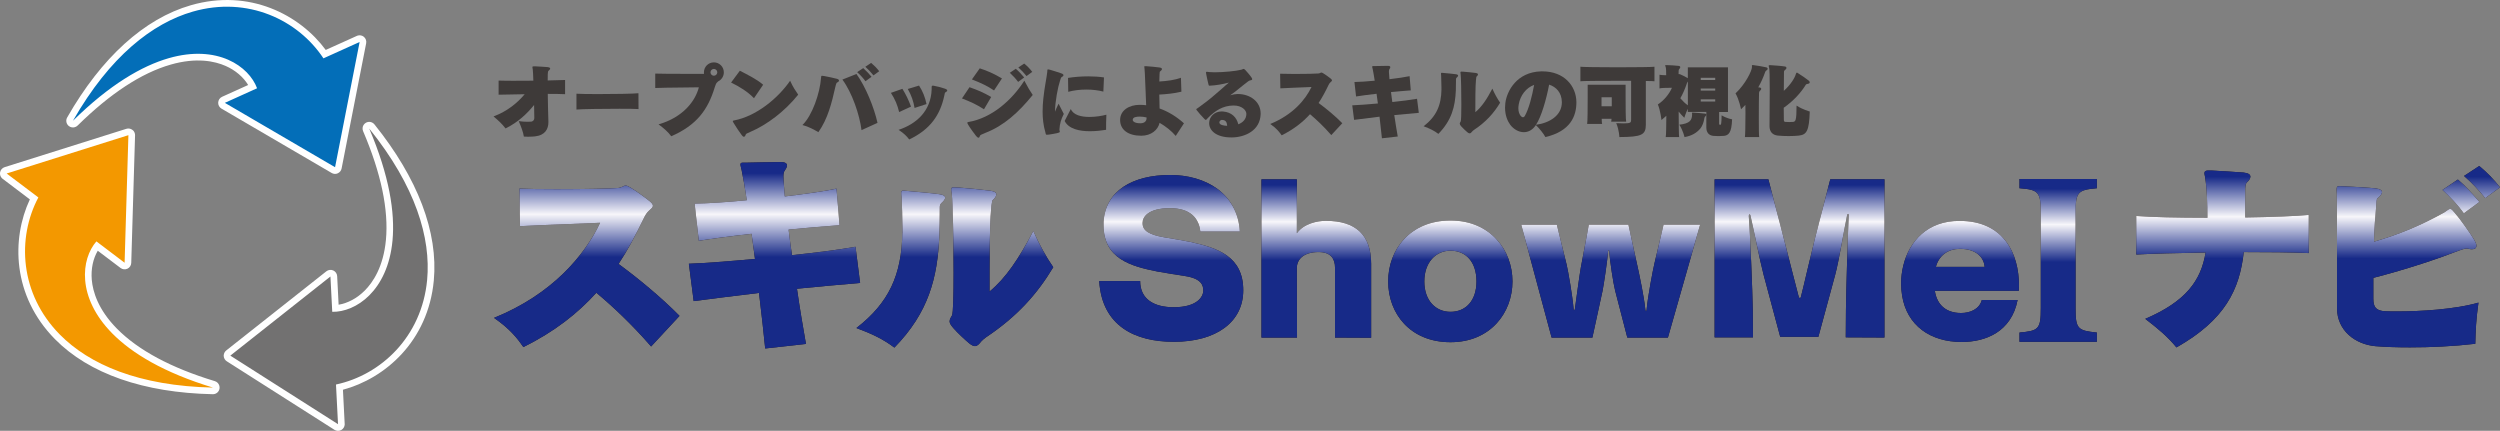 <?xml version="1.0" encoding="UTF-8"?>
<svg id="_レイヤー_2" data-name="レイヤー 2" xmlns="http://www.w3.org/2000/svg" xmlns:xlink="http://www.w3.org/1999/xlink" viewBox="0 0 675.78 116.45">
  <rect x="0" y="0" width="675.78" height="116.45" fill="#808080" stroke="none"/>
  <defs>
    <style>
      .cls-1 {
        fill: #fff;
      }

      .cls-2 {
        fill: url(#_新規グラデーションスウォッチ_1-7);
      }

      .cls-3 {
        fill: url(#_新規グラデーションスウォッチ_1-5);
      }

      .cls-4 {
        fill: url(#_新規グラデーションスウォッチ_1-8);
      }

      .cls-5 {
        fill: url(#_新規グラデーションスウォッチ_1);
      }

      .cls-6 {
        fill: #3e3a39;
      }

      .cls-7 {
        fill: url(#_新規グラデーションスウォッチ_1-3);
      }

      .cls-8 {
        fill: url(#_新規グラデーションスウォッチ_1-4);
      }

      .cls-9 {
        fill: url(#_新規グラデーションスウォッチ_1-2);
      }

      .cls-10 {
        fill: url(#_新規グラデーションスウォッチ_1-9);
      }

      .cls-11 {
        fill: url(#_新規グラデーションスウォッチ_1-10);
      }

      .cls-12 {
        fill: #231815;
      }

      .cls-13 {
        fill: #f39800;
      }

      .cls-14 {
        fill: #036eb8;
      }

      .cls-15 {
        fill: #727171;
      }

      .cls-16 {
        fill: url(#_新規グラデーションスウォッチ_1-6);
      }
    </style>
    <linearGradient id="_新規グラデーションスウォッチ_1" data-name="新規グラデーションスウォッチ 1" x1="146.98" y1="593.48" x2="146.98" y2="543.09" gradientTransform="translate(62.16 -499.28)" gradientUnits="userSpaceOnUse">
      <stop offset="0" stop-color="#172a88"/>
      <stop offset=".49" stop-color="#172a88"/>
      <stop offset=".72" stop-color="#f7f6fa"/>
      <stop offset=".94" stop-color="#172a88"/>
    </linearGradient>
    <linearGradient id="_新規グラデーションスウォッチ_1-2" data-name="新規グラデーションスウォッチ 1" x1="564.47" y1="593.18" x2="564.47" y2="544.13" xlink:href="#_新規グラデーションスウォッチ_1"/>
    <linearGradient id="_新規グラデーションスウォッチ_1-3" data-name="新規グラデーションスウォッチ 1" x1="564.47" y1="593.18" x2="564.47" y2="544.13" xlink:href="#_新規グラデーションスウォッチ_1"/>
    <linearGradient id="_新規グラデーションスウォッチ_1-4" data-name="新規グラデーションスウォッチ 1" x1="359.29" y1="591.77" x2="359.29" y2="546.56" xlink:href="#_新規グラデーションスウォッチ_1"/>
    <linearGradient id="_新規グラデーションスウォッチ_1-5" data-name="新規グラデーションスウォッチ 1" x1="359.29" y1="591.77" x2="359.29" y2="546.56" xlink:href="#_新規グラデーションスウォッチ_1"/>
    <linearGradient id="_新規グラデーションスウォッチ_1-6" data-name="新規グラデーションスウォッチ 1" x1="359.29" y1="591.77" x2="359.29" y2="546.56" xlink:href="#_新規グラデーションスウォッチ_1"/>
    <linearGradient id="_新規グラデーションスウォッチ_1-7" data-name="新規グラデーションスウォッチ 1" x1="359.29" y1="591.77" x2="359.29" y2="546.56" xlink:href="#_新規グラデーションスウォッチ_1"/>
    <linearGradient id="_新規グラデーションスウォッチ_1-8" data-name="新規グラデーションスウォッチ 1" x1="359.29" y1="591.77" x2="359.29" y2="546.56" xlink:href="#_新規グラデーションスウォッチ_1"/>
    <linearGradient id="_新規グラデーションスウォッチ_1-9" data-name="新規グラデーションスウォッチ 1" x1="359.29" y1="591.77" x2="359.29" y2="546.56" xlink:href="#_新規グラデーションスウォッチ_1"/>
    <linearGradient id="_新規グラデーションスウォッチ_1-10" data-name="新規グラデーションスウォッチ 1" x1="494.2" y1="591.68" x2="494.2" y2="547.66" xlink:href="#_新規グラデーションスウォッチ_1"/>
  </defs>
  <g id="_レイヤー_1-2" data-name="レイヤー 1">
    <g>
      <g>
        <g>
          <path class="cls-13" d="M15.52,91.07c9.04,9.16,23.57,14.21,42.02,14.6,.45,0,.84-.32,.91-.76,.05-.29-.05-.58-.25-.78-.1-.1-.23-.18-.38-.23-11.95-3.63-20.98-8.48-26.85-14.42-9.21-9.33-8-18.55-4.77-22.99l6.92,5.24c.27,.2,.63,.24,.93,.09s.5-.45,.51-.79l1.03-34.48c0-.25-.09-.49-.26-.66-.03-.03-.06-.06-.1-.09-.23-.18-.54-.23-.82-.14L1.53,46.04c-.32,.1-.56,.37-.62,.71-.05,.29,.04,.58,.25,.79,.03,.03,.06,.06,.1,.09l7.95,6.02c-5.17,10.38-5.21,25.76,6.3,37.43Z"/>
          <path class="cls-1" d="M34.71,36.54l-1.03,34.48-7.62-5.77c-4.15,4.75-5.37,15.09,4.28,24.87,5.32,5.39,13.95,10.62,27.23,14.65-20.1-.43-33.45-6.28-41.4-14.34-10.85-10.99-11.63-26.08-5.8-37.06L1.8,46.9l32.9-10.36m1.28-1.27c-.06-.06-.13-.12-.2-.17-.47-.35-1.07-.46-1.63-.28L1.26,45.18c-.64,.2-1.12,.75-1.24,1.41-.1,.58,.09,1.16,.49,1.57,.06,.06,.13,.12,.2,.17l7.36,5.57c-4.99,10.65-4.79,26.05,6.8,37.79,9.21,9.33,23.96,14.48,42.65,14.87,.9,.02,1.68-.63,1.82-1.52,.09-.58-.11-1.15-.5-1.55-.21-.21-.46-.37-.76-.46-11.81-3.58-20.71-8.35-26.47-14.19-5.12-5.19-6.53-10.05-6.8-13.21-.25-2.89,.34-5.7,1.62-7.85l6.16,4.66c.54,.41,1.26,.48,1.87,.19,.61-.29,1-.9,1.02-1.57l1.03-34.48c.01-.5-.18-.97-.52-1.32h0Z"/>
        </g>
        <g>
          <path class="cls-14" d="M51.86,2.27c-12.37,3.56-23.76,13.91-32.92,29.92-.22,.39-.12,.89,.23,1.16,.23,.18,.53,.23,.8,.15,.14-.04,.27-.12,.38-.22,8.9-8.76,17.48-14.38,25.5-16.68,12.6-3.62,20.12,1.85,22.47,6.81l-7.91,3.57c-.31,.14-.51,.44-.53,.78s.15,.66,.45,.83l29.79,17.4c.21,.12,.47,.16,.7,.09,.04-.01,.08-.03,.12-.04,.27-.12,.46-.36,.51-.65l6.64-33.85c.06-.33-.06-.67-.33-.88-.23-.18-.53-.24-.81-.16-.04,.01-.08,.03-.12,.04l-9.09,4.11C81.1,5.13,67.61-2.26,51.86,2.27Z"/>
          <path class="cls-1" d="M90.57,45.2l-29.79-17.4,8.71-3.94c-2.19-5.92-10.69-11.93-23.89-8.13-7.28,2.1-16,7.18-25.88,16.91C29.7,15.19,41.23,6.27,52.11,3.14c14.84-4.27,28.47,2.25,35.32,12.63l9.78-4.42-6.64,33.85m.5,1.73c.08-.02,.16-.05,.24-.09,.53-.24,.92-.72,1.03-1.3l6.64-33.85c.13-.66-.12-1.34-.65-1.76-.46-.36-1.06-.48-1.62-.32-.08,.02-.16,.05-.24,.09l-8.42,3.8C81.07,4.03,67.45-3.15,51.61,1.41c-12.6,3.63-24.17,14.12-33.45,30.34-.45,.78-.25,1.78,.46,2.33,.47,.36,1.06,.46,1.6,.3,.28-.08,.55-.23,.77-.45,8.79-8.66,17.24-14.19,25.12-16.46,7.01-2.02,11.95-.93,14.85,.34,2.66,1.16,4.84,3.03,6.12,5.17l-7.04,3.18c-.62,.28-1.02,.88-1.06,1.55-.04,.67,.31,1.31,.89,1.65l29.79,17.4c.43,.25,.94,.31,1.41,.18h0Z"/>
        </g>
        <g>
          <path class="cls-15" d="M116.35,75.74c1.2-12.82-4.29-27.19-15.86-41.57-.28-.35-.78-.44-1.17-.21-.25,.15-.41,.41-.43,.69-.01,.15,0,.3,.07,.44,4.91,11.48,7.01,21.52,6.24,29.83-1.22,13.05-9.06,18.06-14.53,18.44l-.44-8.67c-.02-.34-.22-.64-.53-.78s-.67-.1-.93,.11l-27.06,21.39c-.19,.15-.32,.38-.34,.62,0,.04,0,.09,0,.13,.01,.29,.17,.56,.42,.72l29.1,18.52c.29,.18,.65,.19,.94,.02,.25-.15,.42-.41,.44-.7,0-.04,0-.09,0-.13l-.51-9.96c11.27-2.72,23.07-12.59,24.6-28.91Z"/>
          <path class="cls-1" d="M62.26,96.13l27.06-21.39,.49,9.55c6.31,.12,15.01-5.6,16.29-19.28,.7-7.55-.85-17.51-6.3-30.27,12.61,15.66,16.71,29.65,15.66,40.92-1.44,15.37-12.48,25.69-24.64,28.28l.55,10.72-29.1-18.52m-1.8-.17c0,.09,0,.17,0,.26,.03,.58,.34,1.12,.83,1.43l29.1,18.52c.57,.36,1.29,.38,1.88,.04,.51-.3,.83-.82,.89-1.39,0-.09,0-.17,0-.26l-.47-9.22c11.36-3.04,23.02-13.1,24.56-29.51,1.22-13.06-4.33-27.65-16.05-42.22-.57-.7-1.56-.88-2.33-.42-.51,.3-.82,.82-.87,1.38-.03,.29,.02,.59,.14,.88,4.85,11.34,6.93,21.23,6.17,29.39-.68,7.26-3.49,11.46-5.74,13.71-2.05,2.05-4.59,3.41-7.05,3.81l-.39-7.71c-.03-.67-.44-1.27-1.06-1.55-.61-.28-1.33-.19-1.86,.23l-27.06,21.39c-.39,.31-.63,.76-.68,1.25h0Z"/>
        </g>
      </g>
      <g>
        <g>
          <g>
            <g>
              <path class="cls-12" d="M183.67,85.4l-7.67,8.26c-5.29-6.1-10.53-10.96-14.8-14.53-5.08,5.62-11.34,10.53-19.72,14.69-1.46-2.11-3.51-4.86-7.94-7.89,15.72-6.37,24.47-16.85,28.68-25.71-4.7,.22-15.72,.59-21.66,.92l-.16-10.16c2.32,.11,6.1,.16,10.05,.16,7.18,0,15.07-.16,16.58-.32,.32,0,.97-.22,1.3-.38,.32-.22,.54-.27,.81-.27,.32,0,.65,.16,1.3,.54,1.62,.97,3.78,2.54,5.24,3.73,.59,.49,.81,.86,.81,1.19,0,.43-.43,.76-.97,1.24-.7,.59-1.13,1.35-1.51,2.16-2.11,4.43-4.32,8.53-6.81,12.32,5.19,3.78,11.78,9.24,16.48,14.04Z"/>
              <path class="cls-12" d="M204.08,70.01c-.32-2.32-.59-4.59-.92-6.81-5.78,.65-10.96,1.35-14.26,1.89l-1.13-10.05c3.51-.05,8.64-.38,14.1-.92-.49-3.24-.97-6.05-1.4-8.16-.11-.49-.22-.86-.27-1.13-.05-.16-.05-.27-.05-.38,0-.22,.05-.32,.27-.43,.05,0,.16-.05,.27-.05h1.03c1.67-.05,7.24-.16,9.07-.16h.27c1.3,0,1.67,.43,1.67,.92,0,.43-.32,.97-.59,1.35-.22,.32-.38,.59-.38,1.57,0,.27,.05,.65,.05,1.13,.11,1.24,.22,2.7,.32,4.32,5.67-.7,10.8-1.4,13.99-2.11l.81,9.88c-4.21,.32-8.97,.7-13.77,1.19,.27,2.27,.59,4.59,.92,6.91,6.7-.7,12.96-1.51,17.18-2.27l1.24,9.78c-5.83,.49-11.61,1.03-17.07,1.57,.81,5.62,1.73,10.86,2.43,14.91l-11.02,1.24c-.38-3.89-.97-9.18-1.67-15.02-7.24,.86-13.45,1.67-17.66,2.21l-1.3-10.1c4.21-.16,10.8-.65,17.88-1.3Z"/>
              <path class="cls-12" d="M243.94,63.01v-1.57c0-2.59-.11-5.73-.22-7.99-.05-.49-.11-.81-.11-1.08v-.32c0-.32,.11-.54,.59-.54,.27,0,.59,.05,1.13,.11,1.78,.16,6.64,.59,8.53,.86,1.24,.16,1.62,.54,1.62,.97,0,.49-.54,1.03-1.03,1.46-.38,.32-.43,.81-.43,1.35v.59c0,1.89-.05,5.13-.11,6.91-.49,11.29-2.86,20.69-12.15,30.2-2.92-2.21-5.89-3.67-10.26-5.29,8.86-6.86,12.21-14.42,12.42-25.66Zm12.75,23.93v-.11c0-.54,.38-1.13,.65-1.57,.32-.59,.43-5.62,.43-11.56,0-8.59-.22-19.07-.49-21.23-.05-.49-.11-.81-.16-1.08v-.16c0-.43,.16-.59,.59-.59h.22c.27,0,.65,0,1.24,.05,2.16,.16,6.54,.59,8.53,.86,1.19,.16,1.62,.54,1.62,1.03s-.49,1.08-.97,1.51c-.11,.05-.16,.27-.22,.7-.11,.43-.16,1.03-.22,1.78-.43,3.83-.43,15.5-.43,22.25,4.43-3.67,7.94-8.91,11.83-16.37,1.67,3.67,3.29,6.75,5.4,9.78-4.38,7.29-9.78,13.34-18.2,18.96-.38,.27-1.03,.81-1.3,1.13-.54,.7-1.03,1.24-1.67,1.24-.43,0-.97-.27-1.62-.81-1.03-.86-3.08-2.75-4.16-4-.7-.81-1.03-1.3-1.08-1.84Z"/>
            </g>
            <g>
              <path class="cls-5" d="M183.67,85.4l-7.67,8.26c-5.29-6.1-10.53-10.96-14.8-14.53-5.08,5.62-11.34,10.53-19.72,14.69-1.46-2.11-3.51-4.86-7.94-7.89,15.72-6.37,24.47-16.85,28.68-25.71-4.7,.22-15.72,.59-21.66,.92l-.16-10.16c2.32,.11,6.1,.16,10.05,.16,7.18,0,15.07-.16,16.58-.32,.32,0,.97-.22,1.3-.38,.32-.22,.54-.27,.81-.27,.32,0,.65,.16,1.3,.54,1.62,.97,3.78,2.54,5.24,3.73,.59,.49,.81,.86,.81,1.19,0,.43-.43,.76-.97,1.24-.7,.59-1.13,1.35-1.51,2.16-2.11,4.43-4.32,8.53-6.81,12.32,5.19,3.78,11.78,9.24,16.48,14.04Z"/>
              <path class="cls-5" d="M204.08,70.01c-.32-2.32-.59-4.59-.92-6.81-5.78,.65-10.96,1.35-14.26,1.89l-1.13-10.05c3.51-.05,8.64-.38,14.1-.92-.49-3.24-.97-6.05-1.4-8.16-.11-.49-.22-.86-.27-1.13-.05-.16-.05-.27-.05-.38,0-.22,.05-.32,.27-.43,.05,0,.16-.05,.27-.05h1.03c1.67-.05,7.24-.16,9.07-.16h.27c1.3,0,1.67,.43,1.67,.92,0,.43-.32,.97-.59,1.35-.22,.32-.38,.59-.38,1.57,0,.27,.05,.65,.05,1.13,.11,1.24,.22,2.7,.32,4.32,5.67-.7,10.8-1.4,13.99-2.11l.81,9.88c-4.21,.32-8.97,.7-13.77,1.19,.27,2.27,.59,4.59,.92,6.91,6.7-.7,12.96-1.51,17.18-2.27l1.24,9.78c-5.83,.49-11.61,1.03-17.07,1.57,.81,5.62,1.73,10.86,2.43,14.91l-11.02,1.24c-.38-3.89-.97-9.18-1.67-15.02-7.24,.86-13.45,1.67-17.66,2.21l-1.3-10.1c4.21-.16,10.8-.65,17.88-1.3Z"/>
              <path class="cls-5" d="M243.94,63.01v-1.57c0-2.59-.11-5.73-.22-7.99-.05-.49-.11-.81-.11-1.08v-.32c0-.32,.11-.54,.59-.54,.27,0,.59,.05,1.13,.11,1.78,.16,6.64,.59,8.53,.86,1.24,.16,1.62,.54,1.62,.97,0,.49-.54,1.03-1.03,1.46-.38,.32-.43,.81-.43,1.35v.59c0,1.89-.05,5.13-.11,6.91-.49,11.29-2.86,20.69-12.15,30.2-2.92-2.21-5.89-3.67-10.26-5.29,8.86-6.86,12.21-14.42,12.42-25.66Zm12.75,23.93v-.11c0-.54,.38-1.13,.65-1.57,.32-.59,.43-5.62,.43-11.56,0-8.59-.22-19.07-.49-21.23-.05-.49-.11-.81-.16-1.08v-.16c0-.43,.16-.59,.59-.59h.22c.27,0,.65,0,1.24,.05,2.16,.16,6.54,.59,8.53,.86,1.19,.16,1.62,.54,1.62,1.03s-.49,1.08-.97,1.51c-.11,.05-.16,.27-.22,.7-.11,.43-.16,1.03-.22,1.78-.43,3.83-.43,15.5-.43,22.25,4.43-3.67,7.94-8.91,11.83-16.37,1.67,3.67,3.29,6.75,5.4,9.78-4.38,7.29-9.78,13.34-18.2,18.96-.38,.27-1.03,.81-1.3,1.13-.54,.7-1.03,1.24-1.67,1.24-.43,0-.97-.27-1.62-.81-1.03-.86-3.08-2.75-4.16-4-.7-.81-1.03-1.3-1.08-1.84Z"/>
            </g>
          </g>
          <g>
            <g>
              <path class="cls-12" d="M596.7,58.84c0-3.62-.16-8.16-.65-11.02-.05-.38-.11-.65-.16-.86v-.16c0-.49,.27-.65,.81-.7h1.24c1.35,.05,7.13,.43,8.53,.54,1.4,.16,1.84,.59,1.84,1.13,0,.49-.43,1.08-.92,1.51-.43,.38-.49,1.19-.49,2.54v6.97c7.35-.11,13.99-.38,17.18-.7v10.32c-4.65-.22-11.02-.27-17.56-.27-1.13,10.1-5.02,18.31-18.2,25.77-2.43-2.97-5.13-5.19-8.43-7.72,10.97-4.7,15.07-10.32,16.31-17.93-7.67,.11-14.69,.32-18.74,.54v-10.42c3.89,.32,11.34,.49,19.23,.49Z"/>
              <path class="cls-12" d="M662.28,56.47h.11c.32,.05,.59,.38,1.08,.97,1.57,1.78,4.38,5.78,5.35,7.4,.38,.65,.59,1.19,.59,1.57,0,.65-.49,.97-1.24,.97-.27,0-.65-.05-1.03-.16-.11,0-.22-.05-.32-.05-.65,0-1.62,.38-2.21,.59-5.56,2.16-13.67,4.92-23.07,7.35v5.62c0,2.21,.65,3.29,3.24,3.4,.92,.05,2,.05,3.19,.05,6.32,0,15.67-.54,21.99-2.38-.65,4.65-.76,7.29-.86,11.13-6,.7-12.21,.97-17.66,.97-3.51,0-6.7-.11-9.29-.32-5.51-.49-10.43-4.21-10.43-10.32v-15.12c0-7.18,0-14.53-.05-15.72-.05-.54-.05-.97-.05-1.24,0-.65,.11-.86,.81-.86,.27,0,.65,.05,1.24,.05,.97,0,7.13,.38,8.43,.54,1.3,.16,1.78,.54,1.78,1.03s-.49,1.08-1.13,1.57c-.05,.05-.16,.11-.22,.22-.05,.16-.05,.32-.11,.59-.05,.54-.11,1.35-.22,2.75-.22,2.05-.32,4.11-.43,6.21,0,.65-.05,1.35-.05,2.05,6.64-1.95,12.37-4.21,18.96-7.89,.32-.22,.59-.38,.76-.54l.27-.16c.16-.16,.38-.27,.59-.27Zm-2.05-5.13l4.16-2.81c2.16,1.84,3.94,3.84,5.83,6.05l-4.21,3.08c-1.73-2.38-3.57-4.27-5.78-6.32Zm5.83-3.78l4.11-2.7c2.11,1.78,3.83,3.51,5.62,5.78l-4,2.92c-1.78-2.21-3.51-4.05-5.73-6Z"/>
            </g>
            <g>
              <path class="cls-9" d="M596.7,58.84c0-3.62-.16-8.16-.65-11.02-.05-.38-.11-.65-.16-.86v-.16c0-.49,.27-.65,.81-.7h1.24c1.35,.05,7.13,.43,8.53,.54,1.4,.16,1.84,.59,1.84,1.13,0,.49-.43,1.08-.92,1.51-.43,.38-.49,1.19-.49,2.54v6.97c7.35-.11,13.99-.38,17.18-.7v10.32c-4.65-.22-11.02-.27-17.56-.27-1.13,10.1-5.02,18.31-18.2,25.77-2.43-2.97-5.13-5.19-8.43-7.72,10.97-4.7,15.07-10.32,16.31-17.93-7.67,.11-14.69,.32-18.74,.54v-10.42c3.89,.32,11.34,.49,19.23,.49Z"/>
              <path class="cls-7" d="M662.28,56.47h.11c.32,.05,.59,.38,1.08,.97,1.57,1.78,4.38,5.78,5.35,7.4,.38,.65,.59,1.19,.59,1.57,0,.65-.49,.97-1.24,.97-.27,0-.65-.05-1.03-.16-.11,0-.22-.05-.32-.05-.65,0-1.62,.38-2.21,.59-5.56,2.16-13.67,4.92-23.07,7.35v5.62c0,2.21,.65,3.29,3.24,3.4,.92,.05,2,.05,3.19,.05,6.32,0,15.67-.54,21.99-2.38-.65,4.65-.76,7.29-.86,11.13-6,.7-12.21,.97-17.66,.97-3.51,0-6.7-.11-9.29-.32-5.51-.49-10.43-4.21-10.43-10.32v-15.12c0-7.18,0-14.53-.05-15.72-.05-.54-.05-.97-.05-1.24,0-.65,.11-.86,.81-.86,.27,0,.65,.05,1.24,.05,.97,0,7.13,.38,8.43,.54,1.3,.16,1.78,.54,1.78,1.03s-.49,1.08-1.13,1.57c-.05,.05-.16,.11-.22,.22-.05,.16-.05,.32-.11,.59-.05,.54-.11,1.35-.22,2.75-.22,2.05-.32,4.11-.43,6.21,0,.65-.05,1.35-.05,2.05,6.64-1.95,12.37-4.21,18.96-7.89,.32-.22,.59-.38,.76-.54l.27-.16c.16-.16,.38-.27,.59-.27Zm-2.05-5.13l4.16-2.81c2.16,1.84,3.94,3.84,5.83,6.05l-4.21,3.08c-1.73-2.38-3.57-4.27-5.78-6.32Zm5.83-3.78l4.11-2.7c2.11,1.78,3.83,3.51,5.62,5.78l-4,2.92c-1.78-2.21-3.51-4.05-5.73-6Z"/>
            </g>
          </g>
          <g>
            <g>
              <g>
                <path class="cls-12" d="M317.22,92.39c-10.16,0-19.34-4.1-20.09-16.42h11.07c0,4.97,3.83,7.08,9.07,7.08,6.37,0,7.99-2.86,7.99-4.48,0-1.4-.43-3.24-4.86-3.94-2.27-.38-5.02-.76-7.56-1.24-7.08-1.4-14.53-3.46-14.53-12.48v-.86c.43-8.43,7.83-12.75,17.99-12.75,9.4,0,18.2,4.81,18.85,15.29h-10.69c-.38-3.67-2.75-6.32-8.21-6.32-5.94,0-7.4,2.43-7.4,3.94v.11c0,2.05,1.78,3.13,5.83,3.83,2.21,.38,4.75,.76,7.08,1.24,7.4,1.62,14.31,3.94,14.31,13.07,0,8.59-7.29,13.94-18.85,13.94Z"/>
                <path class="cls-12" d="M360.87,91.25v-18.91c0-2.21-.97-4.21-4.43-4.21-4.16,0-5.89,2.05-5.89,4.32l.05,18.8h-9.61V48.47h9.56v14.58c1.89-2.65,5.67-3.35,7.72-3.35h.16c7.94,0,12.21,3.73,12.21,11.61v19.99l-9.78-.05Z"/>
                <path class="cls-12" d="M392.09,92.5c-10.86,0-16.85-7.72-16.85-16.42s6-16.47,16.85-16.47,16.75,8.05,16.75,16.47-5.94,16.42-16.75,16.42Zm0-24.74c-4,0-7.08,3.19-7.08,8.32s3.03,8.21,7.08,8.21,7.02-2.92,7.02-8.21-2.86-8.32-7.02-8.32Z"/>
                <path class="cls-12" d="M450.85,91.25h-10.97l-3.29-12.69c-.49-1.89-1.46-8.26-1.62-10.8,0-.05-.05-.11-.11-.11s-.16,.05-.16,.11c-.16,2.48-1.19,9.34-1.51,10.86l-2.75,12.64h-11.02l-8.21-30.52h9.62l2.65,10.8c.43,1.84,1.57,8.26,1.89,12.04,0,.16,.05,.27,.11,.27,.11,0,.16-.11,.22-.27,.54-3.83,1.24-9.18,1.62-11.29l2.16-11.56h10.7l2.43,11.13c.49,2.16,1.84,8.53,2.16,11.94,0,.16,.11,.32,.16,.32s.16-.11,.16-.32c.32-3.67,1.73-10.97,2.16-12.75l2.43-10.32h9.88l-8.7,30.52Z"/>
                <path class="cls-12" d="M498.93,91.2l.05-7.4c.05-5.29,.54-21.61,.76-25.55v-.11c0-.22-.11-.32-.16-.32-.11,0-.22,.11-.27,.27-.76,3.56-2.27,12.69-3.24,16.21l-4.54,16.74h-10.32l-4.48-16.74c-1.08-4.11-2.7-12.42-3.57-16.1-.05-.16-.16-.27-.22-.27-.11,0-.22,.16-.22,.38v.11c.32,3.73,1.03,20.9,1.08,25.5l.05,7.29h-10.37V48.47h14.53l4.32,16.58c1.35,5.24,3.03,12.05,3.89,15.18,.11,.22,.22,.38,.32,.38s.22-.16,.27-.38c.65-2.43,2.65-11.24,3.67-15.29l4.27-16.48h14.64v42.78l-10.48-.05Z"/>
                <path class="cls-12" d="M545.7,78.61h-22.69c.59,3.94,3.19,6,7.08,6,2.32,0,4.92-.92,5.62-3.51h9.67c-1.67,8.59-8.64,11.34-15.12,11.34-8.43,0-14.8-4.43-16.1-12.53-.16-1.08-.27-2.16-.27-3.24,0-1.67,.22-3.35,.59-4.86,1.62-6.7,6.59-12.1,15.18-12.1,11.99,0,16.1,8.8,16.1,17.56,0,.43-.05,.92-.05,1.35Zm-15.77-11.34h-.16c-3.08,0-5.62,1.67-6.48,4.86h13.18c-.27-3.13-2.97-4.86-6.54-4.86Z"/>
              </g>
              <g>
                <path class="cls-8" d="M317.22,92.39c-10.16,0-19.34-4.1-20.09-16.42h11.07c0,4.97,3.83,7.08,9.07,7.08,6.37,0,7.99-2.86,7.99-4.48,0-1.4-.43-3.24-4.86-3.94-2.27-.38-5.02-.76-7.56-1.24-7.08-1.4-14.53-3.46-14.53-12.48v-.86c.43-8.43,7.83-12.75,17.99-12.75,9.4,0,18.2,4.81,18.85,15.29h-10.69c-.38-3.67-2.75-6.32-8.21-6.32-5.94,0-7.4,2.43-7.4,3.94v.11c0,2.05,1.78,3.13,5.83,3.83,2.21,.38,4.75,.76,7.08,1.24,7.4,1.62,14.31,3.94,14.31,13.07,0,8.59-7.29,13.94-18.85,13.94Z"/>
                <path class="cls-3" d="M360.87,91.25v-18.91c0-2.21-.97-4.21-4.43-4.21-4.16,0-5.89,2.05-5.89,4.32l.05,18.8h-9.61V48.47h9.56v14.58c1.89-2.65,5.67-3.35,7.72-3.35h.16c7.94,0,12.21,3.73,12.21,11.61v19.99l-9.78-.05Z"/>
                <path class="cls-16" d="M392.09,92.5c-10.86,0-16.85-7.72-16.85-16.42s6-16.47,16.85-16.47,16.75,8.05,16.75,16.47-5.94,16.42-16.75,16.42Zm0-24.74c-4,0-7.08,3.19-7.08,8.32s3.03,8.21,7.08,8.21,7.02-2.92,7.02-8.21-2.86-8.32-7.02-8.32Z"/>
                <path class="cls-2" d="M450.85,91.25h-10.97l-3.29-12.69c-.49-1.89-1.46-8.26-1.62-10.8,0-.05-.05-.11-.11-.11s-.16,.05-.16,.11c-.16,2.48-1.19,9.34-1.51,10.86l-2.75,12.64h-11.02l-8.21-30.52h9.62l2.65,10.8c.43,1.84,1.57,8.26,1.89,12.04,0,.16,.05,.27,.11,.27,.11,0,.16-.11,.22-.27,.54-3.83,1.24-9.18,1.62-11.29l2.16-11.56h10.7l2.43,11.13c.49,2.16,1.84,8.53,2.16,11.94,0,.16,.11,.32,.16,.32s.16-.11,.16-.32c.32-3.67,1.73-10.97,2.16-12.75l2.43-10.32h9.88l-8.7,30.52Z"/>
                <path class="cls-4" d="M498.93,91.2l.05-7.4c.05-5.29,.54-21.61,.76-25.55v-.11c0-.22-.11-.32-.16-.32-.11,0-.22,.11-.27,.27-.76,3.56-2.27,12.69-3.24,16.21l-4.54,16.74h-10.32l-4.48-16.74c-1.08-4.11-2.7-12.42-3.57-16.1-.05-.16-.16-.27-.22-.27-.11,0-.22,.16-.22,.38v.11c.32,3.73,1.03,20.9,1.08,25.5l.05,7.29h-10.37V48.47h14.53l4.32,16.58c1.35,5.24,3.03,12.05,3.89,15.18,.11,.22,.22,.38,.32,.38s.22-.16,.27-.38c.65-2.43,2.65-11.24,3.67-15.29l4.27-16.48h14.64v42.78l-10.48-.05Z"/>
                <path class="cls-10" d="M545.7,78.61h-22.69c.59,3.94,3.19,6,7.08,6,2.32,0,4.92-.92,5.62-3.51h9.67c-1.67,8.59-8.64,11.34-15.12,11.34-8.43,0-14.8-4.43-16.1-12.53-.16-1.08-.27-2.16-.27-3.24,0-1.67,.22-3.35,.59-4.86,1.62-6.7,6.59-12.1,15.18-12.1,11.99,0,16.1,8.8,16.1,17.56,0,.43-.05,.92-.05,1.35Zm-15.77-11.34h-.16c-3.08,0-5.62,1.67-6.48,4.86h13.18c-.27-3.13-2.97-4.86-6.54-4.86Z"/>
              </g>
            </g>
            <g>
              <path class="cls-12" d="M545.89,92.4v-2.51c5.15-.47,5.76-.88,5.76-6.57v-25.8c0-5.69-.68-6.23-5.76-6.64v-2.5h20.92v2.5c-5.08,.47-5.76,.95-5.76,6.64v25.8c0,5.62,.61,6.03,5.76,6.57v2.51h-20.92Z"/>
              <path class="cls-11" d="M545.89,92.4v-2.51c5.15-.47,5.76-.88,5.76-6.57v-25.8c0-5.69-.68-6.23-5.76-6.64v-2.5h20.92v2.5c-5.08,.47-5.76,.95-5.76,6.64v25.8c0,5.62,.61,6.03,5.76,6.57v2.51h-20.92Z"/>
            </g>
          </g>
        </g>
        <g>
          <path class="cls-6" d="M139.51,21.83c1.45,0,3.07,0,4.66-.02-.04-1.47-.11-2.6-.15-2.96-.02-.23-.06-.38-.08-.5-.02-.06-.02-.15-.02-.19s0-.08,.02-.1c.04-.1,.15-.13,.44-.13h.27c.74,.04,2.86,.15,3.38,.21,.5,.06,.69,.21,.69,.38,0,.21-.25,.44-.44,.61-.13,.13-.19,.31-.21,.92-.02,.55-.02,1.11-.02,1.7,2.02-.04,3.76-.08,4.7-.13v3.84c-1.18-.06-2.83-.08-4.68-.08,.02,2.44,.1,5.02,.17,7.45v.21c0,1.78-.84,3.51-3.59,3.82-.38,.04-1.07,.1-1.91,.1-.36,0-.73-.02-1.13-.04-.17-1.24-.9-3.04-1.39-4.18,.9,.13,1.64,.17,2.23,.17,.42,0,.76-.02,1.01-.02,.57,0,.97-.44,.97-.94,0-.63-.02-1.97-.06-3.57-1.89,2.33-4.28,4.64-7.71,6.34-1.03-1.34-1.93-2.12-3.25-3.25,3.72-1.39,6.43-3.63,8.42-6-2.92,.04-5.61,.1-7.05,.13v-3.82c.95,.04,2.69,.06,4.75,.06Z"/>
          <path class="cls-6" d="M155.83,25.33c.82,.06,3.11,.1,5.75,.1,4.32,0,9.59-.08,11-.23l.02,4.28c-.78-.06-2.79-.08-5.19-.08-4.43,0-10.12,.08-11.59,.21v-4.28Z"/>
          <path class="cls-6" d="M177.12,23.8v-3.91c2.48,.1,12.13,.06,13.12,.08h.06c-.02-.15-.02-.27-.02-.42,0-1.49,1.2-2.69,2.69-2.69s2.69,1.2,2.69,2.69c0,1.09-.63,2.02-1.55,2.46-.08,.13-.32,.29-.44,.44-.08,.08-.27,.55-.46,1.13-1.83,6.03-4.83,10.23-11.76,13.25-.92-1.22-2.02-2.18-3.44-3.21,6.66-1.91,9.97-6.34,10.9-10.02-2.56,.08-8.33,.04-11.78,.19Zm15.85-5.17c-.5,0-.92,.42-.92,.92s.42,.92,.92,.92,.92-.42,.92-.92-.42-.92-.92-.92Z"/>
          <path class="cls-6" d="M206.29,22.9l-2.48,3.65c-1.68-1.76-3.91-3.13-6.19-4.24l2.37-3.19c.99,.5,2.12,1.09,3.25,1.72,1.11,.63,2.2,1.32,3.04,2.06Zm-8.19,9.97s-.02-.08-.02-.1c0-.15,.17-.17,.32-.21,5.94-1.11,11.84-5.9,15.18-10.73,.44,.97,.78,1.57,1.11,2.12,.36,.55,.67,1.01,1.07,1.64-3.65,4.54-8.44,8.15-12.98,10.08-.44,.19-.73,.31-.92,.42-.19,.1-.25,.19-.29,.31-.08,.29-.25,.57-.48,.57-.17,0-.36-.13-.57-.42-.63-.84-1.7-2.41-2.22-3.32-.06-.13-.13-.23-.19-.36Z"/>
          <path class="cls-6" d="M221.96,20.73c.02-.19,.11-.25,.23-.25,.04,0,.08,0,.15,.02,.13,.02,.27,.04,.48,.06,.63,.08,2.9,.61,3.36,.73,.42,.1,.61,.29,.61,.48s-.17,.4-.48,.52c-.15,.06-.27,.17-.52,1.26-.94,4.2-2.04,8.63-4.58,12.18-1.15-.69-2.75-1.55-4.3-1.93,2.65-2.56,4.72-8.59,5.02-12.7,.02-.17,.02-.29,.04-.38Zm10.92,14.45c-.53-4.16-2.52-10.08-5.17-13.67l3.8-1.51c2.46,3.4,4.75,8.99,5.69,13.21l-4.33,1.97Zm-1.18-15.68l1.64-1.09c.82,.73,1.53,1.49,2.25,2.35l-1.64,1.2c-.67-.9-1.36-1.66-2.25-2.46Zm2.21-1.45l1.57-1.05c.82,.69,1.49,1.36,2.18,2.25l-1.55,1.13c-.69-.86-1.36-1.57-2.2-2.33Z"/>
          <path class="cls-6" d="M240.82,25.1l3.11-1.09c.94,1.51,1.64,2.96,2.33,4.81l-3.21,1.47c-.46-1.87-1.07-3.4-2.23-5.19Zm11.04-1.66c0-.06,0-.15,.04-.19,.06-.08,.19-.1,.29-.1h.08c1.05,.19,2.1,.46,3.11,.8,.5,.17,.67,.34,.67,.5,0,.21-.29,.42-.59,.59-.02,.02-.04,.04-.06,.15-.04,.13-.06,.34-.15,.69-1.11,5.21-3.78,9.11-9.47,11.82-.78-.97-1.3-1.55-2.88-2.6,4.75-1.57,8.75-5.04,8.94-10.96v-.69Zm-6.47,.61l3.04-.92c1.01,1.57,1.62,3.11,2.02,5l-3.23,1.05c-.31-1.81-.84-3.38-1.83-5.12Z"/>
          <path class="cls-6" d="M265.97,29.53c-2.1-1.34-3.55-1.99-5.94-2.92l2.04-3.04c2.25,.8,3.74,1.41,5.86,2.65l-1.95,3.32Zm-4.49,3.63s.02-.08,.04-.1c.04-.04,.13-.06,.25-.08,6.34-1.07,11.8-5.96,15.12-11.17,1.01,1.93,1.49,2.69,2.27,3.86-3.91,4.81-7.85,8.34-12.81,10.25-1.22,.48-1.39,.59-1.47,.84-.08,.27-.19,.46-.38,.46-.17,0-.38-.13-.65-.46-.38-.44-1.78-2.39-2.14-3.04-.17-.27-.23-.44-.23-.55Zm7.22-8.71c-1.78-1.2-3.36-1.95-5.98-2.98l2.12-3c2.1,.69,3.8,1.43,6,2.73l-2.14,3.25Zm4.26-4.77l1.62-1.09c.84,.71,1.53,1.49,2.27,2.35l-1.64,1.2c-.67-.92-1.39-1.66-2.25-2.46Zm2.31-1.45l1.58-1.05c.84,.69,1.51,1.36,2.18,2.25l-1.55,1.13c-.67-.84-1.37-1.57-2.21-2.33Z"/>
          <path class="cls-6" d="M286.38,35.01c0,.19,.04,.29,.08,.46,0,.04,.02,.1,.02,.15-.02,.17-.21,.25-.78,.38-.44,.08-1.76,.36-2.14,.38-.25,.02-.4,.04-.5,.04h-.1c-.17,0-.25-.04-.29-.25-.02-.08-.04-.19-.08-.36-.57-1.91-.76-3.84-.76-5.65,0-1.22,.08-2.37,.19-3.46,.29-2.9,.95-5.98,1.07-7.26,0-.19,.02-.31,.02-.42,.02-.17,.04-.27,.19-.27,.02,0,.06,0,.1,.02,.08,0,.21,.04,.4,.08,.61,.17,2.56,.78,3.17,1.01,.34,.13,.5,.29,.5,.46,0,.13-.08,.27-.29,.4-.23,.15-.27,.1-.4,.38-.06,.15-.12,.38-.23,.69-.59,1.74-1.34,5.63-1.37,8.4,.17-.42,.59-1.43,.97-2.16l1.41,2.77c-.73,1.43-1.11,2.69-1.18,4.22Zm12.6,.08c-1.13,.19-2.71,.38-4.37,.38-2.77,0-5.71-.57-6.82-2.77l1.66-3.23c.71,1.66,2.86,2.14,5.04,2.14,1.74,0,3.51-.31,4.58-.61-.08,1.83-.08,2.58-.08,4.09Zm-.73-10.33c-1.34-.36-2.98-.55-4.6-.55-1.74,0-3.46,.21-4.89,.61l-.06-3.76c1.68-.27,3.61-.42,5.5-.42,1.49,0,2.96,.1,4.22,.29l-.17,3.82Z"/>
          <path class="cls-6" d="M317.8,36.73c-1.11-1.32-2.67-2.56-4.35-3.53-.44,1.93-2.27,3.49-4.96,3.49-3.53,0-5.71-1.6-5.71-4.26s2.52-4.09,5.25-4.09h.11c.57,0,1.13,.04,1.68,.1-.08-2.65-.25-5.88-.29-7.08-.02-.86-.08-2.14-.17-3-.02-.1-.04-.19-.04-.25,0-.04-.02-.06-.02-.08,0-.04,.02-.06,.02-.08,.04-.06,.15-.06,.48-.06,.5,.02,3.25,.27,3.7,.36,.44,.08,.59,.25,.59,.42,0,.21-.25,.46-.44,.59-.15,.1-.19,.19-.21,.82-.04,.65-.04,1.3-.06,1.95,2.14-.13,4.18-.4,5.84-1.01l.13,3.76c-1.91,.48-4.14,.69-5.98,.78,0,1.26,.04,2.5,.08,3.76,2.35,.84,4.58,2.2,6.59,4.01l-2.23,3.42Zm-7.87-4.98c-.63-.15-1.22-.23-1.79-.23-.99,0-1.95,.13-1.95,.9,0,.38,.55,.9,2.02,.9h.17c.97-.04,1.55-.55,1.55-1.39v-.19Z"/>
          <path class="cls-6" d="M332.98,37.15h-.12c-4.28,0-6.01-1.99-6.01-3.86,0-1.64,1.32-3.17,3.4-3.17,.1,0,.23,.02,.36,.02,2.35,.19,3.67,1.6,4.12,3.46,1.18-.46,2.16-1.34,2.18-2.81,0-.99-1.2-2.27-3.44-2.27h-.06c-2.86,.04-4.93,1.39-6.91,3.38-.08,.08-.17,.17-.21,.23-.17,.21-.27,.29-.38,.29-.13-.02-.29-.23-.38-.31-.57-.57-1.64-1.76-2.1-2.39-.04-.06-.06-.1-.06-.15,0-.1,.08-.19,.23-.25,.02-.02,.17-.13,.31-.21l.32-.23c1.26-.92,2.75-2.02,4.14-3.25,.71-.63,1.41-1.2,2.04-1.76,.53-.48,1.2-1.09,1.79-1.55-1.6,.42-3.53,.78-5.19,.84h-.06c-.21,0-.23-.13-.29-.36-.11-.44-.53-2.23-.61-2.79-.02-.13-.06-.31-.06-.42,.02-.13,.08-.19,.21-.19,.21,.02,.46,.06,.69,.08,.4,.04,.9,.06,1.45,.06,2.35,0,5.73-.31,7.26-.71,.29-.08,.42-.21,.57-.21,.1,0,.23,.08,.46,.31,.36,.38,1.37,1.53,1.68,2.04,.13,.19,.17,.31,.17,.42,0,.21-.19,.29-.42,.31-.29,.04-.42,.13-.67,.29-.78,.55-2.18,1.74-3.36,2.67-.4,.29-.99,.76-1.49,1.09,.73-.21,1.49-.34,1.97-.34h.11c3.21,0,6.15,1.99,6.15,5.27v.15c-.13,4.47-4.24,6.28-7.77,6.32Zm-1.28-3.3c-.08-.84-.4-1.43-1.39-1.43h-.11c-.23,.02-.54,.31-.59,.57v.1c0,.67,1.09,.88,2.1,.92,0-.06,0-.13-.02-.17Z"/>
          <path class="cls-6" d="M362.84,33.31l-2.98,3.21c-2.06-2.37-4.09-4.26-5.75-5.65-1.97,2.18-4.41,4.09-7.66,5.71-.57-.82-1.37-1.89-3.09-3.07,6.11-2.48,9.51-6.55,11.15-9.99-1.83,.08-6.11,.23-8.42,.36l-.06-3.95c.9,.04,2.37,.06,3.91,.06,2.79,0,5.86-.06,6.45-.13,.12,0,.38-.08,.5-.15,.12-.08,.21-.1,.31-.1,.13,0,.25,.06,.5,.21,.63,.38,1.47,.99,2.04,1.45,.23,.19,.31,.34,.31,.46,0,.17-.17,.29-.38,.48-.27,.23-.44,.52-.59,.84-.82,1.72-1.68,3.32-2.65,4.79,2.02,1.47,4.58,3.59,6.4,5.46Z"/>
          <path class="cls-6" d="M372.46,28c-.12-.9-.23-1.78-.36-2.65-2.25,.25-4.26,.52-5.54,.73l-.44-3.91c1.36-.02,3.36-.15,5.48-.36-.19-1.26-.38-2.35-.55-3.17-.04-.19-.08-.34-.11-.44-.02-.06-.02-.1-.02-.15,0-.08,.02-.13,.1-.17,.02,0,.06-.02,.11-.02h.4c.65-.02,2.81-.06,3.53-.06h.11c.5,0,.65,.17,.65,.36,0,.17-.12,.38-.23,.52-.08,.13-.15,.23-.15,.61,0,.1,.02,.25,.02,.44,.04,.48,.08,1.05,.13,1.68,2.21-.27,4.2-.55,5.44-.82l.32,3.84c-1.64,.13-3.49,.27-5.35,.46,.11,.88,.23,1.78,.36,2.69,2.6-.27,5.04-.59,6.68-.88l.48,3.8c-2.27,.19-4.51,.4-6.63,.61,.31,2.18,.67,4.22,.94,5.79l-4.28,.48c-.15-1.51-.38-3.57-.65-5.84-2.81,.34-5.23,.65-6.87,.86l-.5-3.93c1.64-.06,4.2-.25,6.95-.5Z"/>
          <path class="cls-6" d="M389.64,24.16v-.61c0-1.01-.04-2.23-.08-3.11-.02-.19-.04-.31-.04-.42v-.13c0-.13,.04-.21,.23-.21,.1,0,.23,.02,.44,.04,.69,.06,2.58,.23,3.32,.34,.48,.06,.63,.21,.63,.38,0,.19-.21,.4-.4,.57-.15,.13-.17,.31-.17,.52v.23c0,.73-.02,1.99-.04,2.69-.19,4.39-1.11,8.04-4.72,11.74-1.13-.86-2.29-1.43-3.99-2.06,3.44-2.67,4.75-5.61,4.83-9.97Zm4.96,9.3v-.04c0-.21,.15-.44,.25-.61,.12-.23,.17-2.18,.17-4.49,0-3.34-.08-7.41-.19-8.25-.02-.19-.04-.31-.06-.42v-.06c0-.17,.06-.23,.23-.23h.08c.11,0,.25,0,.48,.02,.84,.06,2.54,.23,3.32,.34,.46,.06,.63,.21,.63,.4s-.19,.42-.38,.59c-.04,.02-.06,.1-.08,.27-.04,.17-.06,.4-.08,.69-.17,1.49-.17,6.03-.17,8.65,1.72-1.43,3.09-3.46,4.6-6.36,.65,1.43,1.28,2.62,2.1,3.8-1.7,2.83-3.8,5.19-7.08,7.37-.15,.1-.4,.31-.5,.44-.21,.27-.4,.48-.65,.48-.17,0-.38-.1-.63-.31-.4-.34-1.2-1.07-1.62-1.55-.27-.31-.4-.5-.42-.71Z"/>
          <path class="cls-6" d="M417.74,37.05c-.5-.94-1.6-2.29-2.58-3.25-.08,.15-.17,.27-.27,.38-.9,1.13-1.95,1.55-2.98,1.55-1.41,0-2.77-.82-3.65-1.97-.71-.94-1.43-2.52-1.43-4.66,0-.4,.04-.82,.08-1.24,.4-3.23,3.09-8.4,9.68-8.57h.36c5.82,0,9.13,3.91,9.17,8.31v.06c0,3.72-1.6,7.81-8.38,9.39Zm-7.2-8.86c-.06,.38-.11,.71-.11,1.05,0,.88,.23,1.57,.61,2.06,.17,.21,.4,.4,.65,.4,.17,0,.34-.1,.46-.31,1.13-1.95,1.99-5.4,2.54-8.44-2.16,.78-3.72,2.81-4.16,5.25Zm11.65-.59c-.04-2.6-1.57-4.12-3.44-4.72-.78,4.09-2.12,8.71-3.55,10.85,3.7-.5,6.99-2.54,6.99-6.07v-.06Z"/>
          <path class="cls-6" d="M444.89,21.89v11.78c0,2.77-1.07,3.36-7.16,3.38,0,0-.04-1.85-.84-3.76,.82,.04,1.49,.06,2.02,.06,1.91,0,2-.23,2-1.01v-10.5h-2.96c-5.08,0-10.39,.04-10.75,.13v-3.93c.34,.08,5.19,.15,10.01,.15s9.68-.06,10.01-.15v3.93c-.12-.04-1.03-.06-2.33-.08Zm-9.38,11c.06-.1,.08-.4,.1-.78h-2.65c.02,.69,.04,1.24,.11,1.39h-4.05c.13-.42,.15-4.45,.15-7.41v-3.19h10.25v3c0,2.79,.02,6.57,.15,6.99h-4.05Zm.17-5.42v-1.18h-2.77v2.44h2.77v-1.26Z"/>
          <path class="cls-6" d="M465.95,36.73c-.44,.04-.92,.06-1.41,.06s-.92-.02-1.41-.06c-1.26-.13-1.89-.97-1.89-2.29v-4.18h-5v-.86c-.59,1.22-.95,2.44-.95,2.44-.55-.52-1.07-1.11-1.53-1.68,.02,3.09,.04,6.45,.13,6.89h-3.63c.13-.46,.15-3.32,.17-5.75-.42,.4-.86,.78-1.32,1.15,0,0-.25-2.46-.97-4.22,1.62-1.03,3.11-2.86,3.8-4.49h-.65c-.84,0-2.29,.02-2.71,.17v-3.7c.25,.08,.99,.1,1.81,.13,0-.9-.02-1.87-.13-2.18-.08-.21-.15-.38-.15-.46s.06-.1,.27-.1h.15c.94,.02,2.27,.1,3.23,.21,.32,.04,.44,.19,.44,.36,0,.08-.06,.23-.15,.34-.27,.29-.27,.38-.29,.61-.02,.19-.02,.55-.02,.92,.04-.02,.06-.02,.1-.02,.11,0,.17,.02,.32,.06,.55,.23,1.43,.67,2.08,1.05v-2.92h10.85v12.07h-2.39v3.15c0,.21,.08,.31,.31,.31s.32-.23,.36-2.56c1.55,.9,2.83,1.07,2.83,1.07-.12,3.7-.96,4.35-2.27,4.49Zm-4.89-5.35c-.21,.15-.29,.25-.34,.52-.17,1.09-.48,2.14-1.22,2.98-.9,1.01-2.14,1.83-4.16,2.18,0,0-.38-1.78-1.41-3.36,1.28-.1,2.33-.46,2.83-.94,.48-.46,.63-1.13,.63-1.76v-.23c-.02-.08-.04-.17-.04-.21,0-.08,.04-.13,.19-.13h.06c.97,.04,2.54,.19,3.32,.29,.21,.02,.29,.17,.29,.29,0,.1-.06,.25-.17,.36Zm-4.81-9.34c-.08,.13-.19,.25-.23,.38-.52,1.57-1.11,2.94-1.81,4.14,.65,.76,1.32,1.41,2.04,1.91v-6.42Zm7.39-1.01h-3.91v.59h3.91v-.59Zm0,2.9h-3.91v.57h3.91v-.57Zm0,2.92h-3.91v.59h3.91v-.59Z"/>
          <path class="cls-6" d="M477.59,18.95c-.32,.23-.38,.34-.44,.52-.5,1.43-1.11,2.79-1.87,4.14,.15,.02,.27,.02,.4,.04,.25,.04,.4,.19,.4,.36s-.08,.31-.25,.44c-.25,.21-.32,.36-.34,.63-.04,1.09-.06,4.14-.06,6.89,0,2.5,.02,4.77,.1,5.08h-3.86c.08-.34,.15-3.25,.15-6.28,0-.82-.02-1.64-.02-2.41-.38,.4-.78,.8-1.18,1.18,0,0-.48-2.58-1.49-4.3,2.71-2.52,4.45-6.15,4.45-7.12v-.06c-.02-.1-.02-.21-.02-.27,0-.15,.04-.21,.19-.21,.06,0,.13,0,.21,.02,.95,.1,2.79,.44,3.55,.61,.19,.06,.31,.21,.31,.36s-.06,.29-.23,.4Zm8.67,17.7c-.63,.08-1.66,.13-2.75,.13-1.01,0-2.06-.04-2.92-.13-1.45-.13-2.27-1.05-2.27-2.54v-.06c0-2.54,.06-6.51,.06-9.85,0-3.11-.04-5.65-.17-5.94-.06-.21-.12-.36-.12-.48,0-.1,.08-.17,.31-.17h.15c1.11,.08,2.9,.19,3.93,.36,.27,.04,.42,.19,.42,.4,0,.15-.08,.31-.27,.44-.27,.21-.4,.34-.4,.63,0,.86-.02,2.83-.04,5.12,1.87-1.7,2.96-3.49,3.25-4.54,.06-.23,.15-.38,.29-.38,.08,0,.17,.04,.27,.13,.99,.61,2.33,1.53,3,2.08,.12,.13,.19,.27,.19,.4,0,.19-.15,.36-.46,.4-.34,.06-.5,.1-.61,.27-1.28,2.12-3.36,4.39-5.96,6.21,.02,1.26,.02,2.44,.04,3.36,0,.23,.06,.36,.25,.42,.04,.02,.08,.04,.15,.04,.23,.02,.65,.04,1.05,.04,.42,0,.82-.02,1.01-.04,.65-.1,.97-.13,.97-4.41,1.6,1.07,3.57,1.6,3.57,1.6-.17,5.31-.86,6.26-2.94,6.51Z"/>
        </g>
      </g>
    </g>
  </g>
</svg>